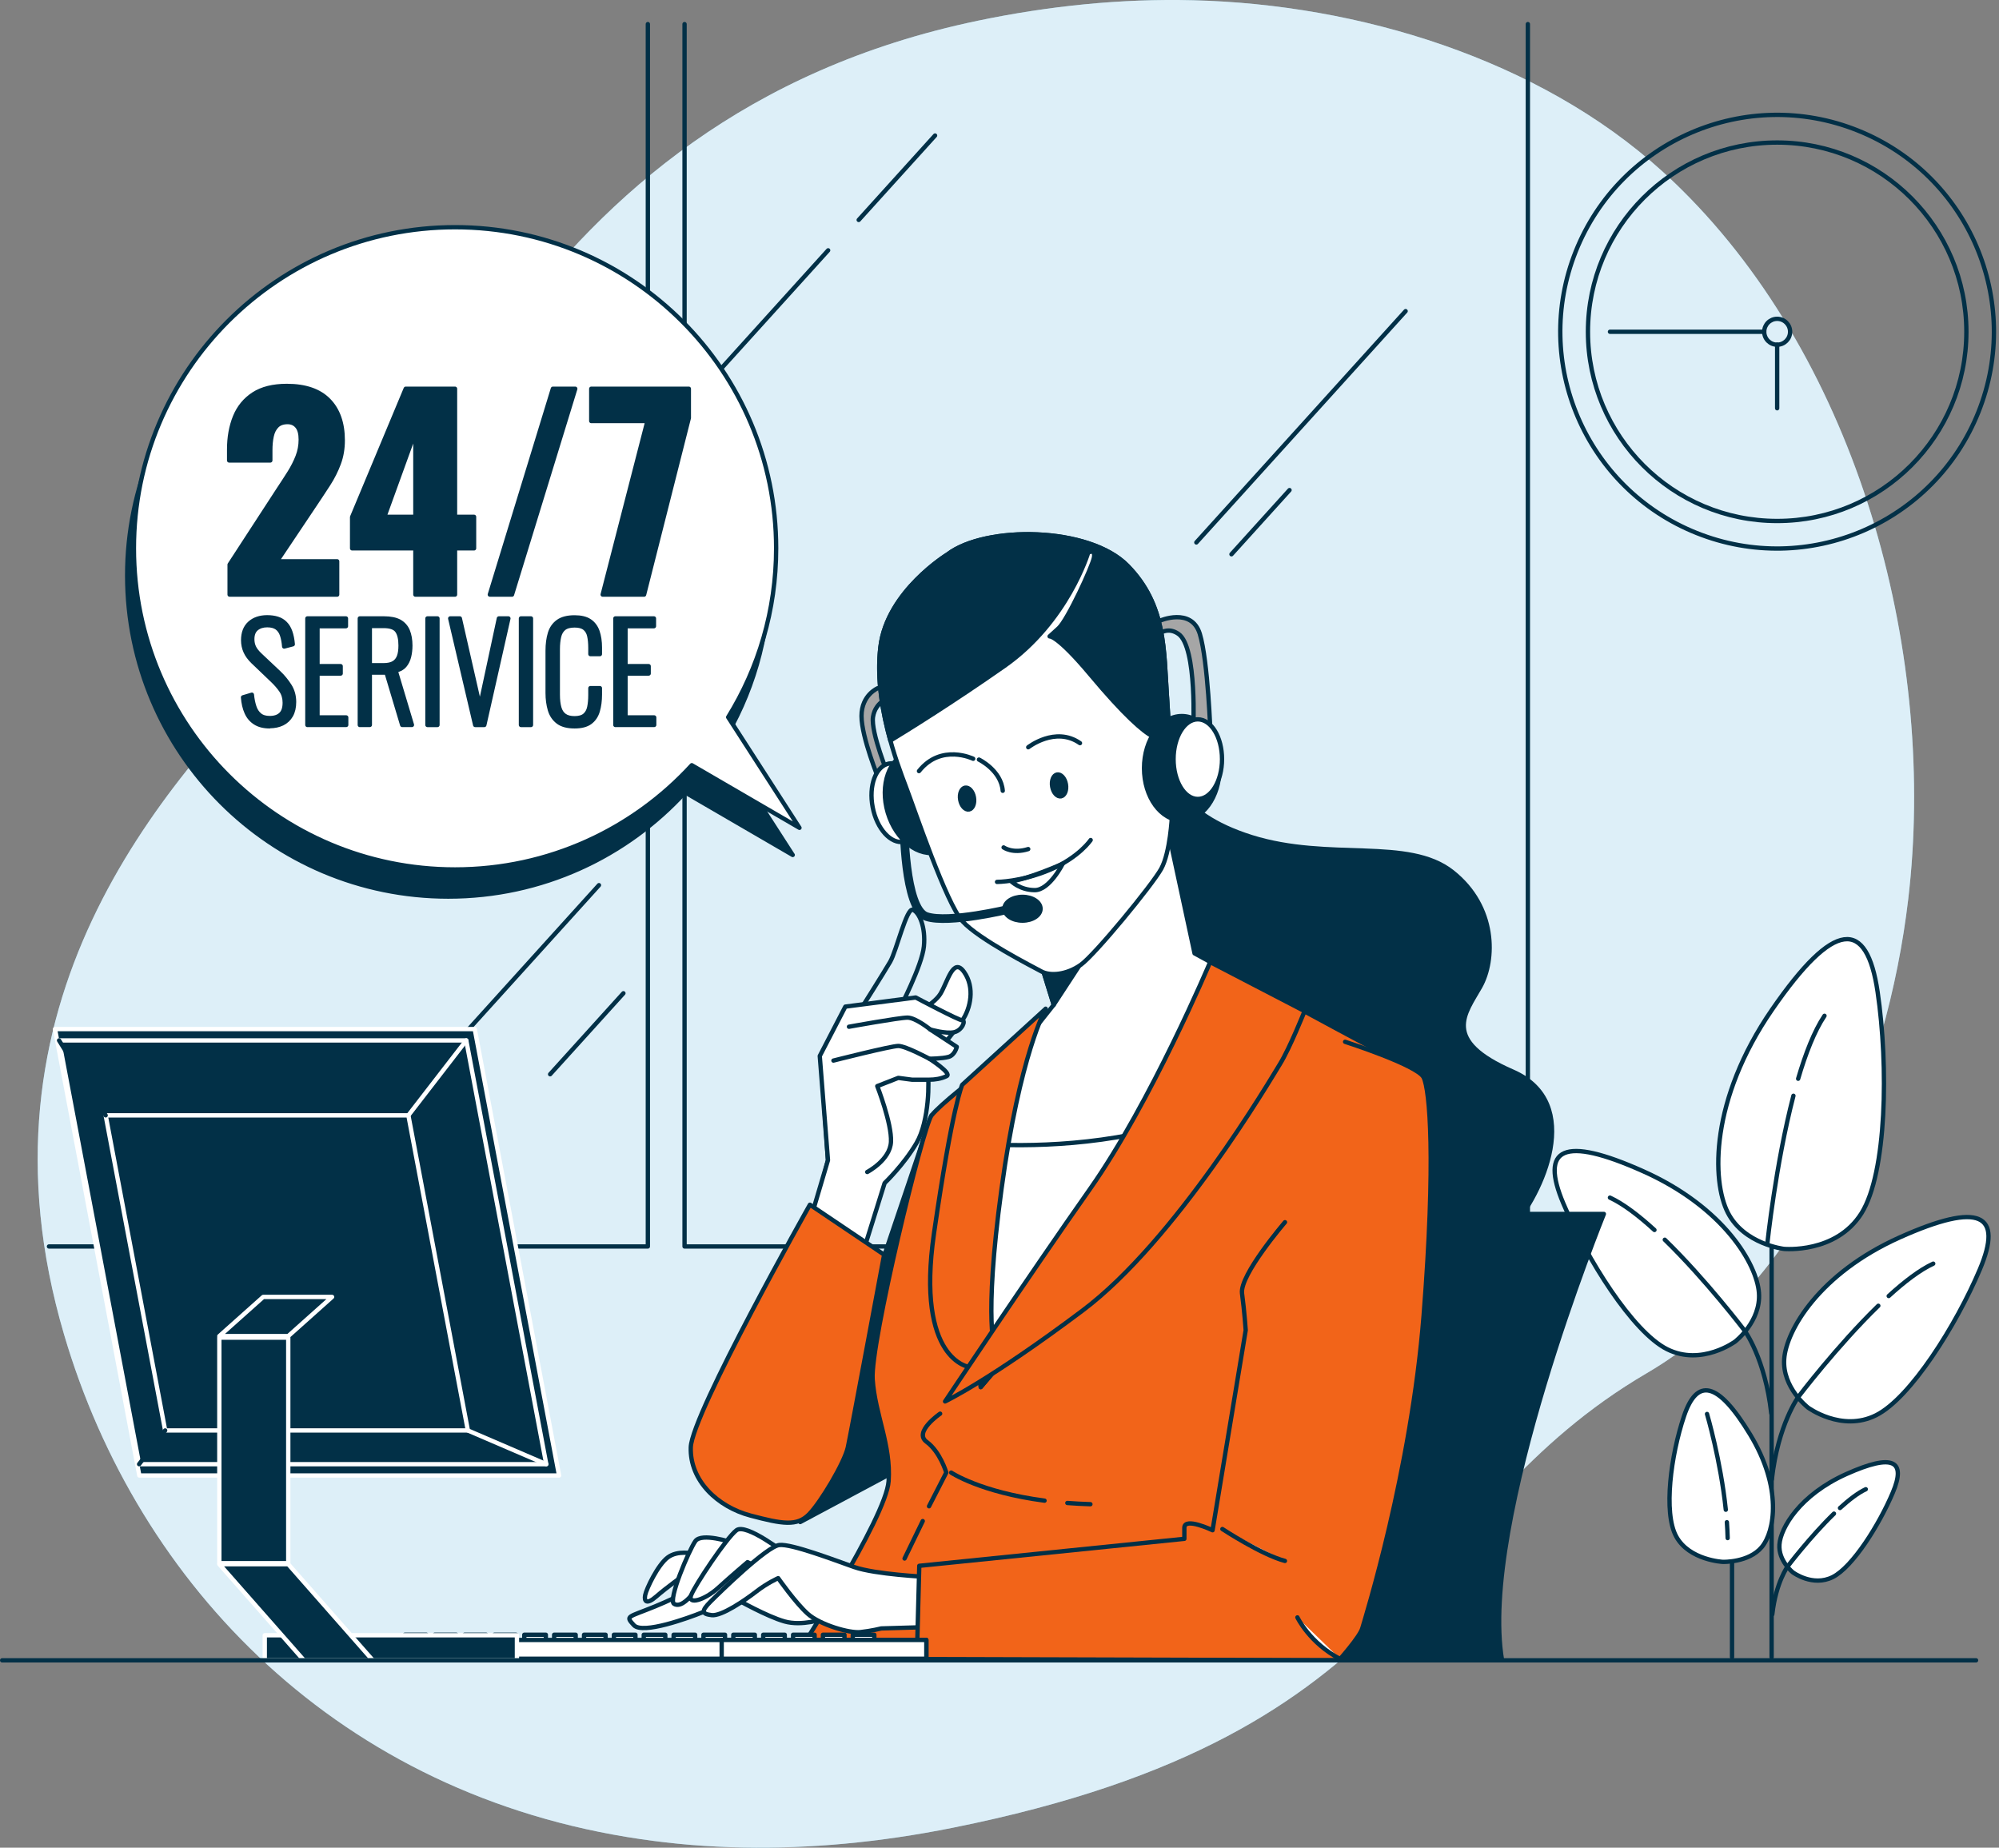 <svg xmlns="http://www.w3.org/2000/svg" width="462" height="427" viewBox="0 0 462 427" fill="none"><rect x="0" y="0" width="462" height="427" fill="#808080" stroke="none"/><g clip-path="url(#clip0_1015_362)"><path d="M441.02 207.81C436.23 248.41 417.69 295.62 380.66 317.3C324.72 350.07 329.4 400.48 220.21 422.39C203.19 425.81 187.03 427.25 171.8 426.96C163.61 426.81 155.68 426.15 148.04 425.02C78.641 414.88 31.941 366.65 14.81 308.42C-7.739 231.84 37.281 181.7 67.13 151.5C96.96 121.29 118.82 27.17 225.99 4.79C242.33 1.38 259.04 -0.36 275.75 0.06C313.88 1 355.47 13.52 384.25 39.65C386.41 41.61 388.51 43.65 390.56 45.75C430.56 86.81 447.56 152.46 441.02 207.81Z" fill="#8ECAE6"></path><path opacity="0.7" d="M441.02 207.81C436.23 248.41 417.69 295.62 380.66 317.3C324.72 350.07 329.4 400.48 220.21 422.39C203.19 425.81 187.03 427.25 171.8 426.96C163.61 426.81 155.68 426.15 148.04 425.02C78.641 414.88 31.941 366.65 14.81 308.42C-7.739 231.84 37.281 181.7 67.13 151.5C96.96 121.29 118.82 27.17 225.99 4.79C242.33 1.38 259.04 -0.36 275.75 0.06C313.88 1 355.47 13.52 384.25 39.65C386.41 41.61 388.51 43.65 390.56 45.75C430.56 86.81 447.56 152.46 441.02 207.81Z" fill="white"></path><path d="M409.449 382.96V270.11" stroke="#023047" stroke-linecap="round" stroke-linejoin="round"></path><path d="M400.301 382.96V327" stroke="#023047" stroke-linecap="round" stroke-linejoin="round"></path><path d="M412.309 288.62C412.309 288.62 403.089 287.56 399.339 280.26C395.589 272.96 395.199 254.13 409.559 233.31C423.919 212.49 431.449 212.22 433.949 229.25C436.449 246.28 436.089 271.01 430.219 280.38C424.339 289.75 412.319 288.62 412.319 288.62H412.309Z" fill="white" stroke="#023047" stroke-linecap="round" stroke-linejoin="round"></path><path d="M415.58 249.3C417.28 243.5 419.31 238.28 421.67 234.75" stroke="#023047" stroke-linecap="round" stroke-linejoin="round"></path><path d="M408.469 287.31C408.469 287.31 410.369 269.1 414.489 253.23" stroke="#023047" stroke-linecap="round" stroke-linejoin="round"></path><path d="M417.8 325.24C417.8 325.24 411.88 320.65 412.36 314.05C412.83 307.45 420.44 294.3 439.06 285.96C457.68 277.62 462.98 280.58 457.57 293.37C452.16 306.16 441.57 323.06 433.59 327.06C425.61 331.06 417.8 325.25 417.8 325.25V325.24Z" fill="white" stroke="#023047" stroke-linecap="round" stroke-linejoin="round"></path><path d="M436.51 299.51C440.11 296.22 443.69 293.47 446.8 292.03" stroke="#023047" stroke-linecap="round" stroke-linejoin="round"></path><path d="M434.11 301.76C424.62 310.98 415.69 322.73 415.69 322.73C415.69 322.73 410.92 329.14 409.5 341.9" stroke="#023047" stroke-linecap="round" stroke-linejoin="round"></path><path d="M414.408 363.41C414.408 363.41 410.978 360.75 411.258 356.93C411.528 353.11 415.938 345.49 426.728 340.65C437.518 335.82 440.588 337.53 437.458 344.94C434.328 352.35 428.188 362.14 423.568 364.46C418.948 366.78 414.418 363.41 414.418 363.41H414.408Z" fill="white" stroke="#023047" stroke-linecap="round" stroke-linejoin="round"></path><path d="M425.25 348.5C427.34 346.6 429.41 345 431.21 344.16" stroke="#023047" stroke-linecap="round" stroke-linejoin="round"></path><path d="M423.859 349.8C418.359 355.14 413.189 361.95 413.189 361.95C413.189 361.95 410.429 365.67 409.609 373.06" stroke="#023047" stroke-linecap="round" stroke-linejoin="round"></path><path d="M401.08 309.98C401.08 309.98 407 305.39 406.52 298.79C406.05 292.19 398.44 279.04 379.82 270.7C361.2 262.36 355.9 265.32 361.31 278.11C366.72 290.9 377.31 307.8 385.29 311.8C393.27 315.8 401.08 309.99 401.08 309.99V309.98Z" fill="white" stroke="#023047" stroke-linecap="round" stroke-linejoin="round"></path><path d="M382.37 284.25C378.77 280.96 375.19 278.21 372.08 276.77" stroke="#023047" stroke-linecap="round" stroke-linejoin="round"></path><path d="M384.76 286.5C394.25 295.72 403.18 307.47 403.18 307.47C403.18 307.47 407.95 313.88 409.37 326.64" stroke="#023047" stroke-linecap="round" stroke-linejoin="round"></path><path d="M398.179 360.95C398.179 360.95 404.169 361.14 407.169 357.53C410.169 353.92 411.969 343.85 404.469 331.49C396.979 319.14 392.179 318.38 389.189 327.31C386.189 336.24 384.389 349.55 387.389 355.06C390.389 360.57 398.179 360.95 398.179 360.95V360.95Z" fill="white" stroke="#023047" stroke-linecap="round" stroke-linejoin="round"></path><path d="M399.109 351.78C399.199 353.01 399.259 354.23 399.289 355.45" stroke="#023047" stroke-linecap="round" stroke-linejoin="round"></path><path d="M394.52 326.77C394.52 326.77 397.66 337.41 398.86 348.9" stroke="#023047" stroke-linecap="round" stroke-linejoin="round"></path><path d="M11.32 288.06H149.73V5.57" stroke="#023047" stroke-linecap="round" stroke-linejoin="round"></path><path d="M296.621 288.06H158.211V5.57" stroke="#023047" stroke-linecap="round" stroke-linejoin="round"></path><path d="M214.701 288.06H353.111V5.57" stroke="#023047" stroke-linecap="round" stroke-linejoin="round"></path><path d="M324.86 71.9L276.49 125.36" stroke="#023047" stroke-linecap="round" stroke-linejoin="round"></path><path d="M298.029 113.26L284.609 128.09" stroke="#023047" stroke-linecap="round" stroke-linejoin="round"></path><path d="M191.4 57.85L165.27 86.73" stroke="#023047" stroke-linecap="round" stroke-linejoin="round"></path><path d="M198.459 50.83L216.109 31.32" stroke="#023047" stroke-linecap="round" stroke-linejoin="round"></path><path d="M144.081 229.54L127.141 248.26" stroke="#023047" stroke-linecap="round" stroke-linejoin="round"></path><path d="M138.43 204.56L107.01 239.29" stroke="#023047" stroke-linecap="round" stroke-linejoin="round"></path><path d="M457.238 95.254C467.509 69.562 455.007 40.407 429.315 30.136C403.622 19.865 374.468 32.367 364.197 58.059C353.926 83.752 366.427 112.906 392.12 123.177C417.812 133.448 446.967 120.947 457.238 95.254Z" stroke="#023047" stroke-linecap="round" stroke-linejoin="round"></path><path d="M410.73 120.4C434.881 120.4 454.46 100.821 454.46 76.67C454.46 52.519 434.881 32.94 410.73 32.94C386.579 32.94 367 52.519 367 76.67C367 100.821 386.579 120.4 410.73 120.4Z" stroke="#023047" stroke-linecap="round" stroke-linejoin="round"></path><path d="M410.73 79.66C412.382 79.66 413.72 78.321 413.72 76.67C413.72 75.019 412.382 73.68 410.73 73.68C409.079 73.68 407.74 75.019 407.74 76.67C407.74 78.321 409.079 79.66 410.73 79.66Z" stroke="#023047" stroke-linecap="round" stroke-linejoin="round"></path><path d="M410.73 79.65V94.35" stroke="#023047" stroke-linecap="round" stroke-linejoin="round"></path><path d="M407.74 76.67H372.09" stroke="#023047" stroke-linecap="round" stroke-linejoin="round"></path><path d="M183.201 197.58L166.721 172.01C173.741 160.67 177.811 147.31 177.811 132.99C177.811 92 144.581 58.78 103.601 58.78C62.621 58.78 29.391 92 29.391 132.99C29.391 173.98 62.621 207.2 103.601 207.2C125.261 207.2 144.751 197.92 158.321 183.11L183.211 197.58H183.201Z" fill="#023047" stroke="#023047" stroke-linecap="round" stroke-linejoin="round"></path><path d="M184.771 191.31L168.291 165.74C175.311 154.4 179.381 141.04 179.381 126.72C179.381 85.73 146.151 52.51 105.171 52.51C64.191 52.51 30.951 85.73 30.951 126.72C30.951 167.71 64.181 200.93 105.161 200.93C126.821 200.93 146.311 191.64 159.881 176.84L184.771 191.31V191.31Z" fill="white" stroke="#023047" stroke-linecap="round" stroke-linejoin="round"></path><path d="M53.071 137.41V130.48L64.461 112.98C65.321 111.69 66.131 110.44 66.901 109.22C67.661 108.01 68.291 106.77 68.781 105.52C69.271 104.27 69.511 102.96 69.511 101.59C69.511 100.22 69.241 99.2 68.691 98.54C68.141 97.87 67.401 97.54 66.461 97.54C65.401 97.54 64.581 97.83 63.991 98.42C63.401 99.01 63.001 99.79 62.791 100.77C62.571 101.75 62.471 102.85 62.471 104.06V106.41H52.961V103.88C52.961 101.06 53.411 98.55 54.311 96.33C55.211 94.12 56.641 92.38 58.601 91.1C60.561 89.83 63.121 89.19 66.291 89.19C70.561 89.19 73.781 90.3 75.951 92.51C78.121 94.72 79.211 97.81 79.211 101.76C79.211 103.68 78.911 105.46 78.301 107.1C77.691 108.74 76.891 110.34 75.891 111.89C74.891 113.44 73.821 115.05 72.691 116.74L64.001 129.72H77.921V137.41H53.081H53.071Z" fill="#023047" stroke="#023047" stroke-linecap="round" stroke-linejoin="round"></path><path d="M96.001 137.41V126.72H81.381V119.5L93.771 89.84H105.161V119.44H109.561V126.72H105.161V137.41H96.001ZM88.831 119.44H96.001V99.65L88.831 119.44Z" fill="#023047" stroke="#023047" stroke-linecap="round" stroke-linejoin="round"></path><path d="M113.211 137.41L127.781 89.84H132.951L118.331 137.41H113.221H113.211Z" fill="#023047" stroke="#023047" stroke-linecap="round" stroke-linejoin="round"></path><path d="M139.29 137.41L149.63 97.3H136.65V89.84H159.2V96.59L148.86 137.41H139.29V137.41Z" fill="#023047" stroke="#023047" stroke-linecap="round" stroke-linejoin="round"></path><path d="M62.312 167.85C60.972 167.85 59.862 167.57 58.982 167.01C58.102 166.45 57.432 165.67 56.992 164.67C56.542 163.67 56.272 162.5 56.172 161.16L58.212 160.55C58.312 161.56 58.492 162.48 58.762 163.3C59.022 164.12 59.442 164.77 60.012 165.24C60.582 165.72 61.362 165.95 62.352 165.95C63.442 165.95 64.302 165.67 64.902 165.1C65.512 164.53 65.812 163.63 65.812 162.39C65.812 161.32 65.542 160.38 65.002 159.58C64.462 158.78 63.732 157.94 62.802 157.07L58.452 152.91C57.682 152.16 57.112 151.39 56.752 150.58C56.392 149.78 56.202 148.9 56.202 147.95C56.202 146.25 56.712 144.94 57.722 144.03C58.732 143.12 60.082 142.66 61.762 142.66C62.632 142.66 63.422 142.77 64.122 142.99C64.822 143.21 65.422 143.57 65.912 144.07C66.412 144.57 66.802 145.21 67.082 146C67.362 146.79 67.562 147.75 67.662 148.89L65.682 149.41C65.602 148.38 65.432 147.49 65.182 146.75C64.932 146.01 64.532 145.45 63.992 145.06C63.452 144.68 62.712 144.48 61.762 144.48C60.752 144.48 59.922 144.74 59.272 145.27C58.622 145.8 58.302 146.62 58.302 147.73C58.302 148.4 58.432 149.01 58.682 149.55C58.932 150.1 59.382 150.68 60.032 151.31L64.382 155.41C65.352 156.32 66.192 157.34 66.902 158.45C67.612 159.56 67.962 160.82 67.962 162.22C67.962 163.46 67.722 164.49 67.252 165.32C66.772 166.15 66.112 166.77 65.262 167.19C64.412 167.6 63.432 167.81 62.312 167.81V167.85Z" fill="#023047" stroke="#023047" stroke-linecap="round" stroke-linejoin="round"></path><path d="M71.041 167.54V142.92H79.951V144.71H73.381V153.95H78.731V155.65H73.381V165.8H80.011V167.53H71.041V167.54Z" fill="#023047" stroke="#023047" stroke-linecap="round" stroke-linejoin="round"></path><path d="M83.162 167.54V142.92H88.722C90.262 142.92 91.472 143.17 92.352 143.66C93.232 144.16 93.862 144.88 94.252 145.82C94.632 146.76 94.832 147.88 94.832 149.18C94.832 150.09 94.732 150.95 94.532 151.76C94.332 152.57 93.982 153.26 93.502 153.83C93.012 154.4 92.322 154.77 91.432 154.95L95.202 167.53H92.952L89.332 155.43H85.472V167.53H83.162V167.54ZM85.472 153.74H88.602C89.632 153.74 90.432 153.57 91.002 153.22C91.572 152.88 91.972 152.37 92.222 151.7C92.472 151.03 92.582 150.19 92.582 149.18C92.582 147.66 92.322 146.53 91.792 145.78C91.262 145.03 90.222 144.66 88.662 144.66H85.472V153.75V153.74Z" fill="#023047" stroke="#023047" stroke-linecap="round" stroke-linejoin="round"></path><path d="M98.791 167.54V142.92H101.101V167.54H98.791Z" fill="#023047" stroke="#023047" stroke-linecap="round" stroke-linejoin="round"></path><path d="M109.823 167.54L104.053 142.92H106.273L110.923 163.32L115.303 142.92H117.493L111.933 167.54H109.833H109.823Z" fill="#023047" stroke="#023047" stroke-linecap="round" stroke-linejoin="round"></path><path d="M120.402 167.54V142.92H122.712V167.54H120.402Z" fill="#023047" stroke="#023047" stroke-linecap="round" stroke-linejoin="round"></path><path d="M132.802 167.85C131.142 167.85 129.862 167.51 128.962 166.82C128.062 166.13 127.432 165.2 127.092 164.04C126.752 162.87 126.572 161.58 126.572 160.16V150.37C126.572 148.85 126.752 147.51 127.102 146.36C127.452 145.2 128.092 144.3 129.002 143.65C129.912 143 131.182 142.68 132.802 142.68C134.282 142.68 135.442 142.96 136.282 143.53C137.122 144.1 137.722 144.9 138.092 145.95C138.452 146.99 138.642 148.23 138.642 149.67V151.16H136.452V149.73C136.452 148.66 136.362 147.73 136.192 146.96C136.022 146.19 135.672 145.59 135.142 145.17C134.612 144.74 133.832 144.53 132.802 144.53C131.712 144.53 130.882 144.76 130.322 145.21C129.762 145.67 129.392 146.31 129.202 147.14C129.012 147.97 128.912 148.93 128.912 150.03V160.52C128.912 161.74 129.032 162.75 129.262 163.56C129.492 164.37 129.892 164.98 130.462 165.38C131.032 165.79 131.812 165.99 132.802 165.99C133.792 165.99 134.612 165.77 135.142 165.32C135.672 164.87 136.022 164.25 136.192 163.45C136.362 162.65 136.452 161.71 136.452 160.64V159.03H138.642V160.49C138.642 161.93 138.472 163.21 138.142 164.32C137.812 165.43 137.222 166.3 136.382 166.92C135.542 167.54 134.352 167.85 132.812 167.85H132.802Z" fill="#023047" stroke="#023047" stroke-linecap="round" stroke-linejoin="round"></path><path d="M142.223 167.54V142.92H151.133V144.71H144.563V153.95H149.913V155.65H144.563V165.8H151.193V167.53H142.223V167.54Z" fill="#023047" stroke="#023047" stroke-linecap="round" stroke-linejoin="round"></path><path d="M317.11 280.54H370.68C370.68 280.54 341.72 351.85 347.15 383.7H292.85C292.85 383.7 302.99 302.26 317.1 280.54H317.11Z" fill="#023047" stroke="#023047" stroke-linecap="round" stroke-linejoin="round"></path><path d="M270.771 178.17C270.771 178.17 271.311 187.82 289.271 193.46C307.241 199.09 325.471 193.46 335.661 201.51C345.851 209.56 345.581 221.89 342.101 228.06C338.621 234.23 332.981 240.4 349.611 247.64C366.241 254.88 356.311 276.07 349.341 283.84C342.371 291.62 330.301 295.37 316.891 292.69C303.481 290.01 287.661 257.56 270.501 240.4C253.341 223.24 251.241 191.56 262.191 182.48C273.131 173.4 270.771 178.19 270.771 178.19V178.17Z" fill="#023047" stroke="#023047" stroke-linecap="round" stroke-linejoin="round"></path><path d="M268 143.46C268 143.46 275.4 140.23 277.3 146.5C279.2 152.77 279.77 169.84 279.77 169.84L275.78 168.89C275.78 168.89 276.73 149.53 272.36 146.5C268 143.46 264.58 150.3 264.58 150.3L268 143.47V143.46Z" fill="#A6A6A6" stroke="#023047" stroke-linecap="round" stroke-linejoin="round"></path><path d="M184.939 351.74L210.219 338.22C210.219 338.22 208.469 311.69 208.719 310.69C208.969 309.69 215.299 257.78 215.299 257.78L197.949 309.19L184.939 351.74V351.74Z" fill="#023047" stroke="#023047" stroke-linecap="round" stroke-linejoin="round"></path><path d="M296.691 231.13C296.691 231.13 321.651 244.74 325.051 246.16C328.451 247.58 326.471 264.88 326.471 276.22C326.471 287.56 309.451 383.42 309.451 383.42H183.531C183.531 383.42 204.801 350.81 205.371 342.3C205.941 333.79 202.251 326.99 201.681 318.76C201.111 310.53 213.311 260.34 215.291 257.78C217.281 255.23 225.781 248.7 225.781 248.7L255.841 222.32L269.741 219.2L296.681 231.11L296.691 231.13Z" fill="#F26419" stroke="#023047" stroke-linecap="round" stroke-linejoin="round"></path><path d="M213.261 351.52L209.061 360.17" stroke="#023047" stroke-linecap="round" stroke-linejoin="round"></path><path d="M217.281 326.7C217.281 326.7 211.041 330.95 214.161 333.22C217.281 335.49 218.701 340.31 218.701 340.31L214.711 348.1" stroke="#023047" stroke-linecap="round" stroke-linejoin="round"></path><path d="M246.68 347.34C248.37 347.47 250.15 347.56 252.01 347.62" stroke="#023047" stroke-linecap="round" stroke-linejoin="round"></path><path d="M219.83 340.32C219.83 340.32 226.61 344.86 241.41 346.8" stroke="#023047" stroke-linecap="round" stroke-linejoin="round"></path><path d="M202.909 159.02C202.909 159.02 199.109 160.54 199.109 165.47C199.109 170.4 203.099 180.08 203.099 180.08L205.379 179.32C205.379 179.32 201.209 169.26 201.769 165.66C202.339 162.05 205.759 161.11 205.759 161.11L204.999 158.64L202.909 159.02V159.02Z" fill="#A6A6A6" stroke="#023047" stroke-linecap="round" stroke-linejoin="round"></path><path d="M212.681 184.43C213.651 189.42 211.971 193.94 208.931 194.53C205.891 195.12 202.651 191.55 201.691 186.56C200.721 181.57 202.401 177.05 205.441 176.46C208.481 175.87 211.721 179.44 212.681 184.43Z" fill="white" stroke="#023047" stroke-linecap="round" stroke-linejoin="round"></path><path d="M221.91 182.83C223.8 189.21 221.59 195.49 216.97 196.87C212.35 198.24 207.07 194.18 205.17 187.8C203.28 181.42 205.49 175.14 210.11 173.76C214.73 172.39 220.01 176.45 221.91 182.83Z" fill="#023047" stroke="#023047" stroke-linecap="round" stroke-linejoin="round"></path><path d="M239.04 217.61L243.53 232.21L228.76 250.81L226.31 265.18C226.31 265.18 223.86 306.19 225.26 312.5C226.66 318.81 226.66 320.56 226.66 320.56C226.66 320.56 257.15 285.16 272.22 263.43C287.29 241.7 290.8 228.38 290.8 228.38L276.08 220.32L269.07 187.72L239.04 217.61Z" fill="white" stroke="#023047" stroke-linecap="round" stroke-linejoin="round"></path><path d="M262.311 203.48L243.531 232.21L238.291 215.3L262.311 203.48Z" fill="#023047" stroke="#023047" stroke-linecap="round" stroke-linejoin="round"></path><path d="M226.45 264.36L226.31 265.18C226.31 265.18 223.86 306.19 225.26 312.5C226.66 318.81 226.66 320.56 226.66 320.56C226.66 320.56 257.15 285.16 272.22 263.43C273.4 261.73 274.5 260.08 275.55 258.48C256.68 264.94 237.44 265.05 226.45 264.36V264.36Z" fill="white" stroke="#023047" stroke-linecap="round" stroke-linejoin="round"></path><path d="M219.04 128.09C219.04 128.09 205 136.63 203.48 149.53C201.96 162.43 207.28 176.29 209.36 181.79C211.45 187.29 218.66 208.74 222.45 212.91C226.24 217.08 238.58 223.35 240.67 224.49C242.76 225.63 246.55 225.25 249.78 222.97C253.01 220.69 266.29 204.56 268.38 200.77C270.47 196.97 270.85 188.62 270.85 188.62C270.85 188.62 270.47 171.92 269.71 161.1C268.95 150.28 269.52 139.84 260.6 130.74C251.68 121.63 227.77 121.44 219.04 128.08V128.09Z" fill="white" stroke="#023047" stroke-linecap="round" stroke-linejoin="round"></path><path d="M269.709 161.11C268.949 150.29 269.519 139.86 260.599 130.75C251.679 121.64 227.769 121.45 219.039 128.09C219.039 128.09 204.999 136.63 203.479 149.53C202.599 157.03 204.019 164.83 205.779 171.15C209.009 169.19 219.899 162.48 232.139 153.9C246.749 143.65 251.499 127.71 251.499 127.71C251.499 127.71 253.209 126.76 252.829 128.85C252.449 130.94 246.759 143.27 244.669 145.17L242.579 147.07C242.579 147.07 244.289 146.69 252.069 155.99C259.849 165.29 264.219 169.08 266.489 170.22C267.199 170.57 268.599 170.82 270.259 170.96C270.109 167.55 269.929 164.11 269.719 161.11H269.709Z" fill="#023047" stroke="#023047" stroke-linecap="round" stroke-linejoin="round"></path><path d="M246.35 181.23C246.6 182.62 246.08 183.88 245.21 184.03C244.33 184.18 243.42 183.18 243.18 181.79C242.93 180.4 243.45 179.14 244.32 178.99C245.19 178.84 246.11 179.84 246.35 181.23Z" fill="#023047" stroke="#023047" stroke-linecap="round" stroke-linejoin="round"></path><path d="M225.09 184.27C225.34 185.66 224.82 186.92 223.95 187.07C223.07 187.22 222.16 186.22 221.92 184.83C221.67 183.44 222.19 182.18 223.06 182.03C223.94 181.88 224.85 182.88 225.09 184.27Z" fill="#023047" stroke="#023047" stroke-linecap="round" stroke-linejoin="round"></path><path d="M237.641 172.69C237.641 172.69 243.901 167.76 249.601 171.74" stroke="#023047" stroke-linecap="round" stroke-linejoin="round"></path><path d="M224.921 175.35C224.921 175.35 217.521 171.74 212.391 178.2" stroke="#023047" stroke-linecap="round" stroke-linejoin="round"></path><path d="M226.25 175.54C226.25 175.54 231.37 178.01 231.75 182.75" stroke="#023047" stroke-linecap="round" stroke-linejoin="round"></path><path d="M231.949 195.84C231.949 195.84 234.039 197.36 237.639 196.22" stroke="#023047" stroke-linecap="round" stroke-linejoin="round"></path><path d="M230.43 203.81C230.43 203.81 236.12 203.81 242.77 200.96C249.41 198.11 252.07 194.13 252.07 194.13" stroke="#023047" stroke-linecap="round" stroke-linejoin="round"></path><path d="M233.651 203.62C233.651 203.62 235.741 205.71 239.151 205.71C242.561 205.71 245.601 199.64 245.601 199.64C245.601 199.64 236.871 203.44 233.641 203.63L233.651 203.62Z" stroke="#023047" stroke-linecap="round" stroke-linejoin="round"></path><path d="M273.13 189.58C277.952 189.58 281.86 184.185 281.86 177.53C281.86 170.875 277.952 165.48 273.13 165.48C268.309 165.48 264.4 170.875 264.4 177.53C264.4 184.185 268.309 189.58 273.13 189.58Z" fill="#023047" stroke="#023047" stroke-linecap="round" stroke-linejoin="round"></path><path d="M276.83 184.64C279.923 184.64 282.43 180.521 282.43 175.44C282.43 170.359 279.923 166.24 276.83 166.24C273.738 166.24 271.23 170.359 271.23 175.44C271.23 180.521 273.738 184.64 276.83 184.64Z" fill="white" stroke="#023047" stroke-linecap="round" stroke-linejoin="round"></path><path d="M208.93 190.39C208.93 190.39 208.98 210.1 214.11 211.81C219.23 213.52 233.28 210.1 233.28 210.1" stroke="#023047" stroke-width="2" stroke-linecap="round" stroke-linejoin="round"></path><path d="M240.491 210.01C240.491 211.53 238.621 212.76 236.311 212.76C234.001 212.76 232.131 211.53 232.131 210.01C232.131 208.49 234.001 207.26 236.311 207.26C238.621 207.26 240.491 208.49 240.491 210.01Z" fill="#023047" stroke="#023047" stroke-linecap="round" stroke-linejoin="round"></path><path d="M241.671 233.11C241.671 233.11 235.711 243.6 231.461 274.8C227.211 306 230.041 312.24 230.041 312.24L224.081 315.93C224.081 315.93 211.601 314.51 215.861 285.02C220.111 255.52 222.381 250.7 222.381 250.7L241.671 233.12V233.11Z" fill="#F26419" stroke="#023047" stroke-linecap="round" stroke-linejoin="round"></path><path d="M279.68 222.34C279.68 222.34 266.07 254.67 251.89 274.81C237.71 294.95 218.42 323.87 218.42 323.87C218.42 323.87 228.63 319.05 250.18 302.88C271.73 286.71 293.57 249.56 295.84 245.87C298.11 242.18 301.51 233.67 301.51 233.67L279.67 222.33L279.68 222.34Z" fill="#F26419" stroke="#023047" stroke-linecap="round" stroke-linejoin="round"></path><path d="M161.87 366.01C161.87 366.01 157.81 368.62 151.43 371.23C145.05 373.84 144.46 373.37 146.5 375.58C148.54 377.79 159.26 373.84 162.16 372.68C165.06 371.52 170.57 369.78 170.57 369.78C170.57 369.78 177.24 373.55 181.3 374.71C185.36 375.87 190.29 374.13 190.29 374.13C190.29 374.13 190.58 369.49 187.1 366.88C183.62 364.27 176.08 358.18 173.47 358.47C170.86 358.76 161.87 366.01 161.87 366.01V366.01Z" fill="white" stroke="#023047" stroke-linecap="round" stroke-linejoin="round"></path><path d="M160.13 359.05C160.13 359.05 156.65 358.18 154.33 359.92C152.01 361.66 149.4 367.17 149.11 368.62C148.82 370.07 149.4 370.94 151.72 368.91C154.04 366.88 158.1 363.98 158.1 363.98L161.58 362.82L160.13 359.05Z" fill="white" stroke="#023047" stroke-linecap="round" stroke-linejoin="round"></path><path d="M169.12 356.44C169.12 356.44 162.16 354.12 160.71 356.15C159.26 358.18 154.33 369.78 155.78 370.65C157.23 371.52 159.26 369.78 161.87 366.01C164.48 362.24 165.93 360.21 165.93 360.21L169.41 359.63L169.12 356.44Z" fill="white" stroke="#023047" stroke-linecap="round" stroke-linejoin="round"></path><path d="M181.55 359.03C181.55 359.03 172.47 351.94 170.21 353.64C167.94 355.34 160.57 366.4 159.72 368.67C158.87 370.94 162.84 369.8 165.96 366.97C169.08 364.13 172.77 361.01 172.77 361.01L179.86 364.7L181.56 359.03H181.55Z" fill="white" stroke="#023047" stroke-linecap="round" stroke-linejoin="round"></path><path d="M214.16 364.42C214.16 364.42 202.25 363.85 197.43 362.15C192.61 360.45 182.97 356.76 180.13 357.05C177.29 357.33 166.52 367.83 164.25 370.1C161.98 372.37 162.21 372.98 164.48 373.26C166.75 373.54 172.19 369.81 174.75 367.83C177.3 365.84 179.85 364.71 179.85 364.71C179.85 364.71 183.82 370.38 186.66 372.93C189.5 375.48 196.3 377.47 198.86 377.18C201.41 376.9 203.68 376.33 203.68 376.33L213.32 376.05L214.17 364.42H214.16Z" fill="white" stroke="#023047" stroke-linecap="round" stroke-linejoin="round"></path><path d="M296.981 282.45C296.981 282.45 286.491 294.65 287.051 298.9C287.621 303.15 287.901 307.41 287.901 307.41L280.241 353.64C280.241 353.64 273.721 350.52 273.721 353.07V355.62L212.461 361.86L211.891 383.41L309.451 383.69C309.451 383.69 314.271 378.3 314.841 376.32C315.411 374.33 326.181 340.02 329.021 304C331.861 267.98 330.441 251.82 329.021 248.98C327.601 246.14 310.871 240.76 310.871 240.76" fill="#F26419"></path><path d="M296.981 282.45C296.981 282.45 286.491 294.65 287.051 298.9C287.621 303.15 287.901 307.41 287.901 307.41L280.241 353.64C280.241 353.64 273.721 350.52 273.721 353.07V355.62L212.461 361.86L211.891 383.41L309.451 383.69C309.451 383.69 314.271 378.3 314.841 376.32C315.411 374.33 326.181 340.02 329.021 304C331.861 267.98 330.441 251.82 329.021 248.98C327.601 246.14 310.871 240.76 310.871 240.76" stroke="#023047" stroke-linecap="round" stroke-linejoin="round"></path><path d="M282.51 353.36C282.51 353.36 291.59 359.32 296.97 360.73Z" fill="white"></path><path d="M282.51 353.36C282.51 353.36 291.59 359.32 296.97 360.73" stroke="#023047" stroke-linecap="round" stroke-linejoin="round"></path><path d="M197.449 295.84L204.449 273.41C204.449 273.41 208.889 269.19 211.839 264.12C214.789 259.05 214.799 249.55 214.369 247.86C213.949 246.17 220.489 238.57 222.399 235.82C224.299 233.07 225.359 228.22 222.819 224.63C220.289 221.04 219.019 226.95 217.329 229.7C215.639 232.45 209.729 235.19 209.729 235.19L203.389 240.26C203.389 240.26 193.039 249.34 192.409 250.61C191.779 251.88 190.509 255.89 190.509 255.89L191.349 268.14L185.859 289.47L197.439 295.85L197.449 295.84Z" fill="white" stroke="#023047" stroke-linecap="round" stroke-linejoin="round"></path><path d="M199.17 232.85C199.17 232.85 204.24 224.82 205.72 222.29C207.2 219.76 209.52 209.62 211 210.25C212.48 210.88 213.96 214.26 213.53 218.7C213.11 223.14 207.83 233.27 207.83 233.27L199.17 232.85V232.85Z" stroke="#023047" stroke-linecap="round" stroke-linejoin="round"></path><path d="M186.92 283.12L191.36 268.12L189.46 244.04L195.37 232.63L211.63 230.52C211.63 230.52 221.56 235.8 222.4 235.8C223.24 235.8 222.4 238.12 220.5 238.55C218.6 238.97 215.01 237.92 215.01 237.92L221.13 241.93C221.13 241.93 220.71 243.83 219.23 244.25C217.75 244.67 214.79 244.67 214.79 244.67C214.79 244.67 220.07 248.05 218.8 248.68C217.53 249.31 216.05 249.52 214.79 249.52H210.78L207.61 249.1L202.75 251C202.75 251 206.13 259.66 205.92 263.88C205.71 268.1 200.43 270.85 200.43 270.85" fill="white"></path><path d="M186.92 283.12L191.36 268.12L189.46 244.04L195.37 232.63L211.63 230.52C211.63 230.52 221.56 235.8 222.4 235.8C223.24 235.8 222.4 238.12 220.5 238.55C218.6 238.97 215.01 237.92 215.01 237.92L221.13 241.93C221.13 241.93 220.71 243.83 219.23 244.25C217.75 244.67 214.79 244.67 214.79 244.67C214.79 244.67 220.07 248.05 218.8 248.68C217.53 249.31 216.05 249.52 214.79 249.52H210.78L207.61 249.1L202.75 251C202.75 251 206.13 259.66 205.92 263.88C205.71 268.1 200.43 270.85 200.43 270.85" stroke="#023047" stroke-linecap="round" stroke-linejoin="round"></path><path d="M215.009 237.92C215.009 237.92 211.629 235.17 209.729 235.17C207.829 235.17 196.209 237.28 196.209 237.28" stroke="#023047" stroke-linecap="round" stroke-linejoin="round"></path><path d="M214.799 244.68C214.799 244.68 209.309 241.72 207.619 241.72C205.929 241.72 192.619 245.1 192.619 245.1" stroke="#023047" stroke-linecap="round" stroke-linejoin="round"></path><path d="M187.19 278.41L204.34 289.96C204.34 289.96 196.71 330.97 195.95 334.47C195.2 337.97 189.69 347.23 186.94 349.99C184.19 352.74 180.93 352.24 173.42 350.24C165.91 348.24 159.4 342.23 159.65 334.47C159.9 326.71 187.18 278.41 187.18 278.41H187.19Z" fill="#F26419" stroke="#023047" stroke-linecap="round" stroke-linejoin="round"></path><path d="M98.55 377.79H93.57V379.32H98.55V377.79Z" fill="white" stroke="#023047" stroke-linecap="round" stroke-linejoin="round"></path><path d="M105.451 377.79H100.471V379.32H105.451V377.79Z" fill="white" stroke="#023047" stroke-linecap="round" stroke-linejoin="round"></path><path d="M112.351 377.79H107.371V379.32H112.351V377.79Z" fill="white" stroke="#023047" stroke-linecap="round" stroke-linejoin="round"></path><path d="M119.251 377.79H114.271V379.32H119.251V377.79Z" fill="white" stroke="#023047" stroke-linecap="round" stroke-linejoin="round"></path><path d="M126.152 377.79H121.172V379.32H126.152V377.79Z" fill="white" stroke="#023047" stroke-linecap="round" stroke-linejoin="round"></path><path d="M133.05 377.79H128.07V379.32H133.05V377.79Z" fill="white" stroke="#023047" stroke-linecap="round" stroke-linejoin="round"></path><path d="M139.96 377.79H134.98V379.32H139.96V377.79Z" fill="white" stroke="#023047" stroke-linecap="round" stroke-linejoin="round"></path><path d="M146.861 377.79H141.881V379.32H146.861V377.79Z" fill="white" stroke="#023047" stroke-linecap="round" stroke-linejoin="round"></path><path d="M153.761 377.79H148.781V379.32H153.761V377.79Z" fill="white" stroke="#023047" stroke-linecap="round" stroke-linejoin="round"></path><path d="M160.662 377.79H155.682V379.32H160.662V377.79Z" fill="white" stroke="#023047" stroke-linecap="round" stroke-linejoin="round"></path><path d="M167.562 377.79H162.582V379.32H167.562V377.79Z" fill="white" stroke="#023047" stroke-linecap="round" stroke-linejoin="round"></path><path d="M174.46 377.79H169.48V379.32H174.46V377.79Z" fill="white" stroke="#023047" stroke-linecap="round" stroke-linejoin="round"></path><path d="M181.371 377.79H176.391V379.32H181.371V377.79Z" fill="white" stroke="#023047" stroke-linecap="round" stroke-linejoin="round"></path><path d="M188.271 377.79H183.291V379.32H188.271V377.79Z" fill="white" stroke="#023047" stroke-linecap="round" stroke-linejoin="round"></path><path d="M195.171 377.79H190.191V379.32H195.171V377.79Z" fill="white" stroke="#023047" stroke-linecap="round" stroke-linejoin="round"></path><path d="M202.072 377.79H197.092V379.32H202.072V377.79Z" fill="white" stroke="#023047" stroke-linecap="round" stroke-linejoin="round"></path><path d="M214.091 378.99H90.701V383.33H214.091V378.99Z" fill="white" stroke="#023047" stroke-linecap="round" stroke-linejoin="round"></path><path d="M214.091 378.99H166.791V383.33H214.091V378.99Z" fill="white" stroke="#023047" stroke-linecap="round" stroke-linejoin="round"></path><path d="M129.211 340.99H32.201L12.711 237.82H109.721L129.211 340.99Z" fill="#023047" stroke="white" stroke-linecap="round" stroke-linejoin="round"></path><path d="M126.25 338.37H32.15L13.65 240.44H107.76L126.25 338.37Z" fill="#023047" stroke="white" stroke-linecap="round" stroke-linejoin="round"></path><path d="M108.132 330.58H38.172L24.422 257.76H94.382L108.132 330.58Z" fill="#023047" stroke="white" stroke-linecap="round" stroke-linejoin="round"></path><path d="M24.42 257.76L13.65 240.44" stroke="#023047" stroke-linecap="round" stroke-linejoin="round"></path><path d="M94.381 257.76L107.761 240.44" stroke="white" stroke-linecap="round" stroke-linejoin="round"></path><path d="M108.131 330.58L126.251 338.37" stroke="white" stroke-linecap="round" stroke-linejoin="round"></path><path d="M38.17 330.58L32.15 338.37" stroke="#023047" stroke-linecap="round" stroke-linejoin="round"></path><path d="M66.621 308.77H50.691L60.831 299.72H76.751L66.621 308.77Z" fill="#023047" stroke="white" stroke-linecap="round" stroke-linejoin="round"></path><path d="M119.471 377.91H61.191V383.7H119.471V377.91Z" fill="#023047" stroke="white" stroke-linecap="round" stroke-linejoin="round"></path><path d="M86.161 383.7H70.241L50.691 361.49H66.621L86.161 383.7Z" fill="#023047" stroke="white" stroke-linecap="round" stroke-linejoin="round"></path><path d="M66.621 309.13H50.691V361.25H66.621V309.13Z" fill="#023047" stroke="white" stroke-linecap="round" stroke-linejoin="round"></path><path d="M299.85 373.78C299.85 373.78 302.69 379.74 309.78 383.42Z" fill="white"></path><path d="M299.85 373.78C299.85 373.78 302.69 379.74 309.78 383.42" stroke="#023047" stroke-linecap="round" stroke-linejoin="round"></path><path d="M0.5 383.7H456.7" stroke="#023047" stroke-linecap="round" stroke-linejoin="round"></path></g><defs><clipPath id="clip0_1015_362"><rect width="461.33" height="427" fill="white"></rect></clipPath></defs></svg>